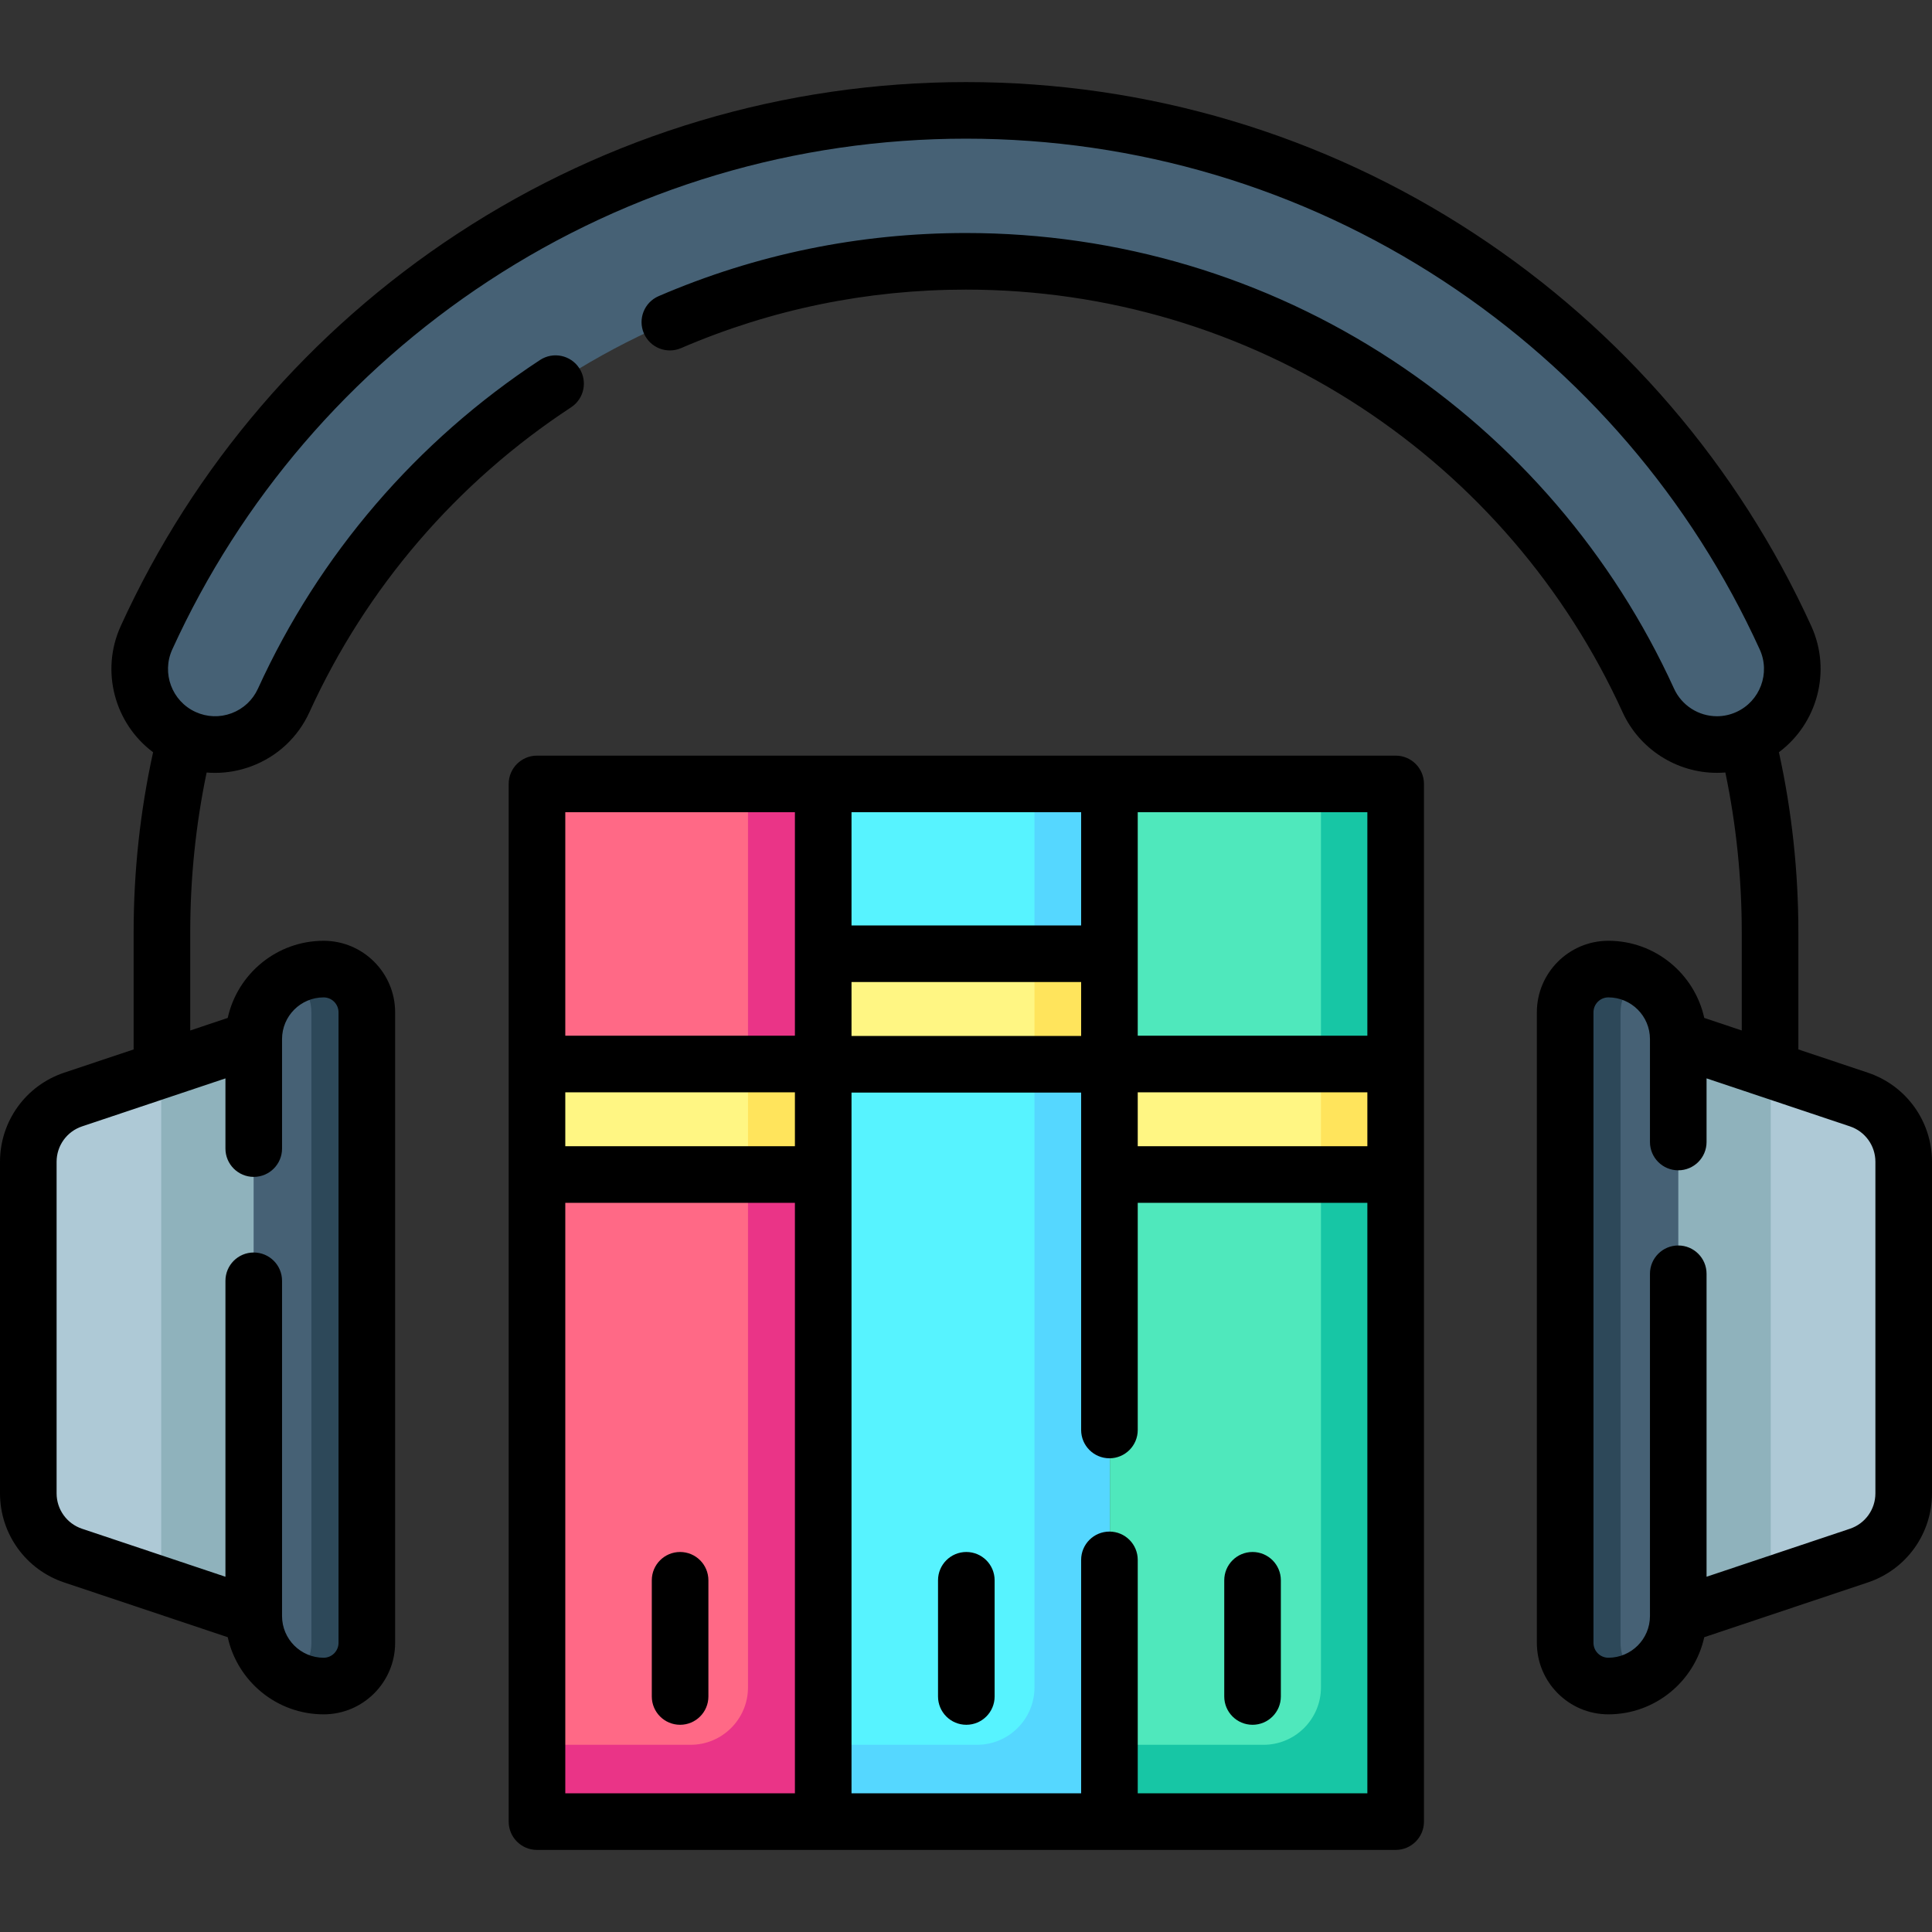 <svg xmlns="http://www.w3.org/2000/svg" id="Layer_1" height="512" viewBox="0 0 512 512" width="512"><rect x="0" y="0" width="512" height="512" fill="#333333" stroke="none"/><g><g><g><path d="m142.307 207.75h75.92v275h-75.92z" fill="#ff6986"></path><path d="m142.307 482.75h75.92v-275h-20v239.42c0 8.4-6.82 15.22-15.23 15.22h-40.69z" fill="#ea3487"></path><path d="m142.307 281.97h75.92v29.29h-75.92z" fill="#fff683"></path><path d="m198.227 281.97h20v29.29h-20z" fill="#ffe45c"></path></g><g><path d="m218.227 207.75h75.92v275h-75.92z" fill="#57f3ff"></path><path d="m218.227 482.75h75.92v-275h-20v239.42c0 8.4-6.82 15.22-15.23 15.22h-40.69z" fill="#55d7ff"></path><path d="m218.227 252.746h75.92v29.29h-75.92z" fill="#fff683"></path><path d="m274.147 252.746h20v29.29h-20z" fill="#ffe45c"></path></g><g><path d="m294.147 207.75h75.92v275h-75.92z" fill="#4fe8bc"></path><path d="m294.147 482.75h75.92v-275h-20v239.42c0 8.4-6.82 15.22-15.23 15.22h-40.69z" fill="#17c6a5"></path><path d="m294.147 281.97h75.92v29.29h-75.92z" fill="#fff683"></path><path d="m350.067 281.97h20v29.29h-20z" fill="#ffe45c"></path></g></g><g><g><path d="m82.276 270.416v162.71l-39.55-13.13-23.36-7.75c-7.1-2.38-11.88-9.02-11.88-16.5v-87.87c0-7.48 4.78-14.12 11.88-16.49l23.36-7.79z" fill="#aec9d6"></path><path d="m82.276 270.416v162.71l-39.55-13.13v-136.4z" fill="#8fb2bc"></path></g><g><path d="m97.214 268.274v167.09c0 6.33-5.13 11.46-11.46 11.46-2.98 0-5.79-.7-8.28-1.95-1.79-.9-3.42-2.08-4.83-3.48-3.36-3.36-5.43-7.99-5.43-13.12v-152.91c0-7.26 4.18-13.55 10.26-16.59 2.49-1.25 5.3-1.95 8.28-1.95 3.17 0 6.03 1.28 8.1 3.36 2.08 2.07 3.36 4.93 3.36 8.09z" fill="#466175"></path><path d="m97.214 268.274v167.09c0 6.33-5.13 11.46-11.46 11.46-2.98 0-5.79-.7-8.28-1.95 3.05-2.06 5.05-5.55 5.05-9.51v-167.09c0-3.16-1.28-6.02-3.35-8.09-.52-.52-1.09-.99-1.7-1.41 2.49-1.25 5.3-1.95 8.28-1.95 3.17 0 6.03 1.28 8.1 3.36 2.08 2.07 3.36 4.93 3.36 8.09z" fill="#2d4859"></path></g></g><g><g><path d="m429.71 270.424v162.71l39.55-13.13 23.36-7.75c7.1-2.38 11.88-9.02 11.88-16.5v-87.87c0-7.48-4.78-14.12-11.88-16.49l-23.36-7.79z" fill="#aec9d6"></path><path d="m429.71 270.424v162.71l39.55-13.13v-136.4z" fill="#8fb2bc"></path></g><g><path d="m414.772 268.282v167.09c0 6.33 5.13 11.46 11.46 11.46 2.98 0 5.79-.7 8.28-1.95 1.79-.9 3.42-2.08 4.83-3.48 3.36-3.36 5.43-7.99 5.43-13.12v-152.91c0-7.26-4.18-13.55-10.26-16.59-2.49-1.25-5.3-1.95-8.28-1.95-3.17 0-6.03 1.28-8.1 3.36-2.08 2.07-3.36 4.93-3.36 8.09z" fill="#466175"></path><path d="m414.772 268.282v167.09c0 6.33 5.13 11.46 11.46 11.46 2.98 0 5.79-.7 8.28-1.95-3.05-2.06-5.05-5.55-5.05-9.51v-167.09c0-3.16 1.28-6.02 3.35-8.09.52-.52 1.09-.99 1.7-1.41-2.49-1.25-5.3-1.95-8.28-1.95-3.17 0-6.03 1.28-8.1 3.36-2.08 2.07-3.36 4.93-3.36 8.09z" fill="#2d4859"></path></g></g><path d="m473.353 169c-18.757-41.098-48.689-75.946-86.562-100.779-38.88-25.495-84.108-38.971-130.79-38.971s-91.911 13.476-130.791 38.971c-37.873 24.833-67.805 59.682-86.562 100.779-4.587 10.048-.158 21.913 9.891 26.499 10.05 4.587 21.911.157 26.498-9.89 15.62-34.223 40.554-63.249 72.106-83.938 32.347-21.21 69.989-32.421 108.857-32.421s76.511 11.211 108.857 32.421c31.553 20.689 56.486 49.714 72.106 83.938 3.357 7.357 10.615 11.701 18.207 11.701 2.777 0 5.6-.582 8.291-1.811 10.05-4.586 14.479-16.45 9.892-26.499z" fill="#466175"></path></g><g><path d="m369.865 200.25h-227.557c-4.143 0-7.5 3.358-7.5 7.5v275c0 4.142 3.357 7.5 7.5 7.5h227.558c4.143 0 7.5-3.358 7.5-7.5v-275c-.001-4.142-3.358-7.5-7.501-7.5zm-7.5 74.223h-60.853v-59.223h60.853zm-151.705 29.292h-60.853v-14.292h60.853zm15-43.515h60.853v14.292h-60.853zm75.853 29.223h60.853v14.292h-60.853zm-15-44.223h-60.853v-30h60.853zm-75.853-30v59.223h-60.853v-59.223zm-60.852 103.515h60.853v156.485h-60.853zm151.705 156.485v-61.865c0-4.142-3.357-7.5-7.5-7.5s-7.5 3.358-7.5 7.5v61.865h-60.853v-185.708h60.853v89.419c0 4.142 3.357 7.5 7.5 7.5s7.5-3.358 7.5-7.5v-60.197h60.853v156.486z"></path><path d="m331.939 411.293c-4.143 0-7.5 3.358-7.5 7.5v30.793c0 4.142 3.357 7.5 7.5 7.5s7.5-3.358 7.5-7.5v-30.793c0-4.142-3.357-7.5-7.5-7.5z"></path><path d="m256.086 411.293c-4.143 0-7.5 3.358-7.5 7.5v30.793c0 4.142 3.357 7.5 7.5 7.5s7.5-3.358 7.5-7.5v-30.793c0-4.142-3.357-7.5-7.5-7.5z"></path><path d="m180.233 411.293c-4.143 0-7.5 3.358-7.5 7.5v30.793c0 4.142 3.357 7.5 7.5 7.5s7.5-3.358 7.5-7.5v-30.793c0-4.142-3.357-7.5-7.5-7.5z"></path><path d="m495.016 284.278-18.431-6.17v-31.105c0-16.078-1.732-32.081-5.154-47.655 10.15-7.573 14.032-21.479 8.567-33.46-19.329-42.386-50.174-78.327-89.199-103.938-40.075-26.299-86.687-40.2-134.798-40.2s-94.724 13.901-134.799 40.201c-39.025 25.611-69.87 61.552-89.198 103.937-5.466 11.982-1.583 25.888 8.566 33.461-3.422 15.576-5.155 31.579-5.155 47.655v31.105l-18.43 6.169c-10.159 3.401-16.985 12.888-16.985 23.606v87.868c0 10.719 6.826 20.205 16.985 23.606l43.366 14.517c2.568 11.678 12.99 20.443 25.419 20.443 10.445 0 18.943-8.503 18.943-18.956v-167.089c0-10.452-8.498-18.956-18.943-18.956-12.43 0-22.852 8.765-25.419 20.443l-9.936 3.326v-26.084c0-14.252 1.46-28.439 4.344-42.277.743.061 1.488.093 2.234.093 3.244 0 6.496-.583 9.626-1.752 6.876-2.569 12.342-7.664 15.391-14.347 15.02-32.935 38.996-60.868 69.338-80.779 3.463-2.273 4.428-6.922 2.155-10.385s-6.922-4.427-10.386-2.156c-32.71 21.466-58.56 51.583-74.755 87.095-1.386 3.038-3.869 5.353-6.993 6.52-3.122 1.167-6.512 1.047-9.544-.339-6.266-2.862-9.035-10.292-6.174-16.564 18.152-39.808 47.124-73.564 83.781-97.621 37.623-24.691 81.39-37.742 126.568-37.742s88.944 13.051 126.567 37.742c36.657 24.056 65.629 57.813 83.782 97.622 2.86 6.271.091 13.702-6.176 16.564-1.644.751-3.382 1.132-5.167 1.132-4.881 0-9.343-2.87-11.368-7.313-16.196-35.513-42.046-65.63-74.756-87.096-33.546-22.015-72.58-33.651-112.883-33.651-28.271 0-55.674 5.628-81.446 16.728-3.804 1.638-5.56 6.05-3.922 9.855 1.639 3.803 6.049 5.562 9.855 3.921 23.888-10.288 49.294-15.504 75.513-15.504 37.37 0 73.559 10.786 104.652 31.192 30.342 19.911 54.318 47.844 69.338 80.778 4.457 9.774 14.276 16.089 25.017 16.089.749 0 1.493-.03 2.232-.09 2.885 13.838 4.345 28.028 4.345 42.284v26.083l-9.935-3.326c-2.568-11.678-12.99-20.443-25.419-20.443-10.446 0-18.944 8.503-18.944 18.956v167.089c0 10.452 8.498 18.956 18.944 18.956 12.43 0 22.852-8.765 25.419-20.443l43.366-14.517c10.161-3.399 16.986-12.885 16.986-23.604v-87.868c0-10.719-6.825-20.205-16.984-23.606zm-420.271 20.109v-29.024c0-6.09 4.946-11.044 11.025-11.044 2.175 0 3.943 1.774 3.943 3.956v167.089c0 2.181-1.769 3.956-3.943 3.956-6.079 0-11.025-4.955-11.025-11.044v-88.852c0-4.142-3.357-7.5-7.5-7.5s-7.5 3.358-7.5 7.5v78.432l-37.998-12.72c-4.036-1.351-6.747-5.121-6.747-9.381v-87.868c0-4.261 2.711-8.031 6.747-9.382l37.998-12.72v18.604c0 4.142 3.357 7.5 7.5 7.5s7.5-3.36 7.5-7.502zm422.255 91.365c0 4.261-2.711 8.031-6.746 9.381l-37.998 12.72v-80.288c0-4.142-3.357-7.5-7.5-7.5s-7.5 3.358-7.5 7.5v90.708c0 6.09-4.946 11.044-11.025 11.044-2.175 0-3.944-1.774-3.944-3.956v-167.088c0-2.181 1.77-3.956 3.944-3.956 6.079 0 11.025 4.955 11.025 11.044v27.283c0 4.142 3.357 7.5 7.5 7.5s7.5-3.358 7.5-7.5v-16.863l37.998 12.72c4.035 1.351 6.746 5.121 6.746 9.382z"></path></g></svg>